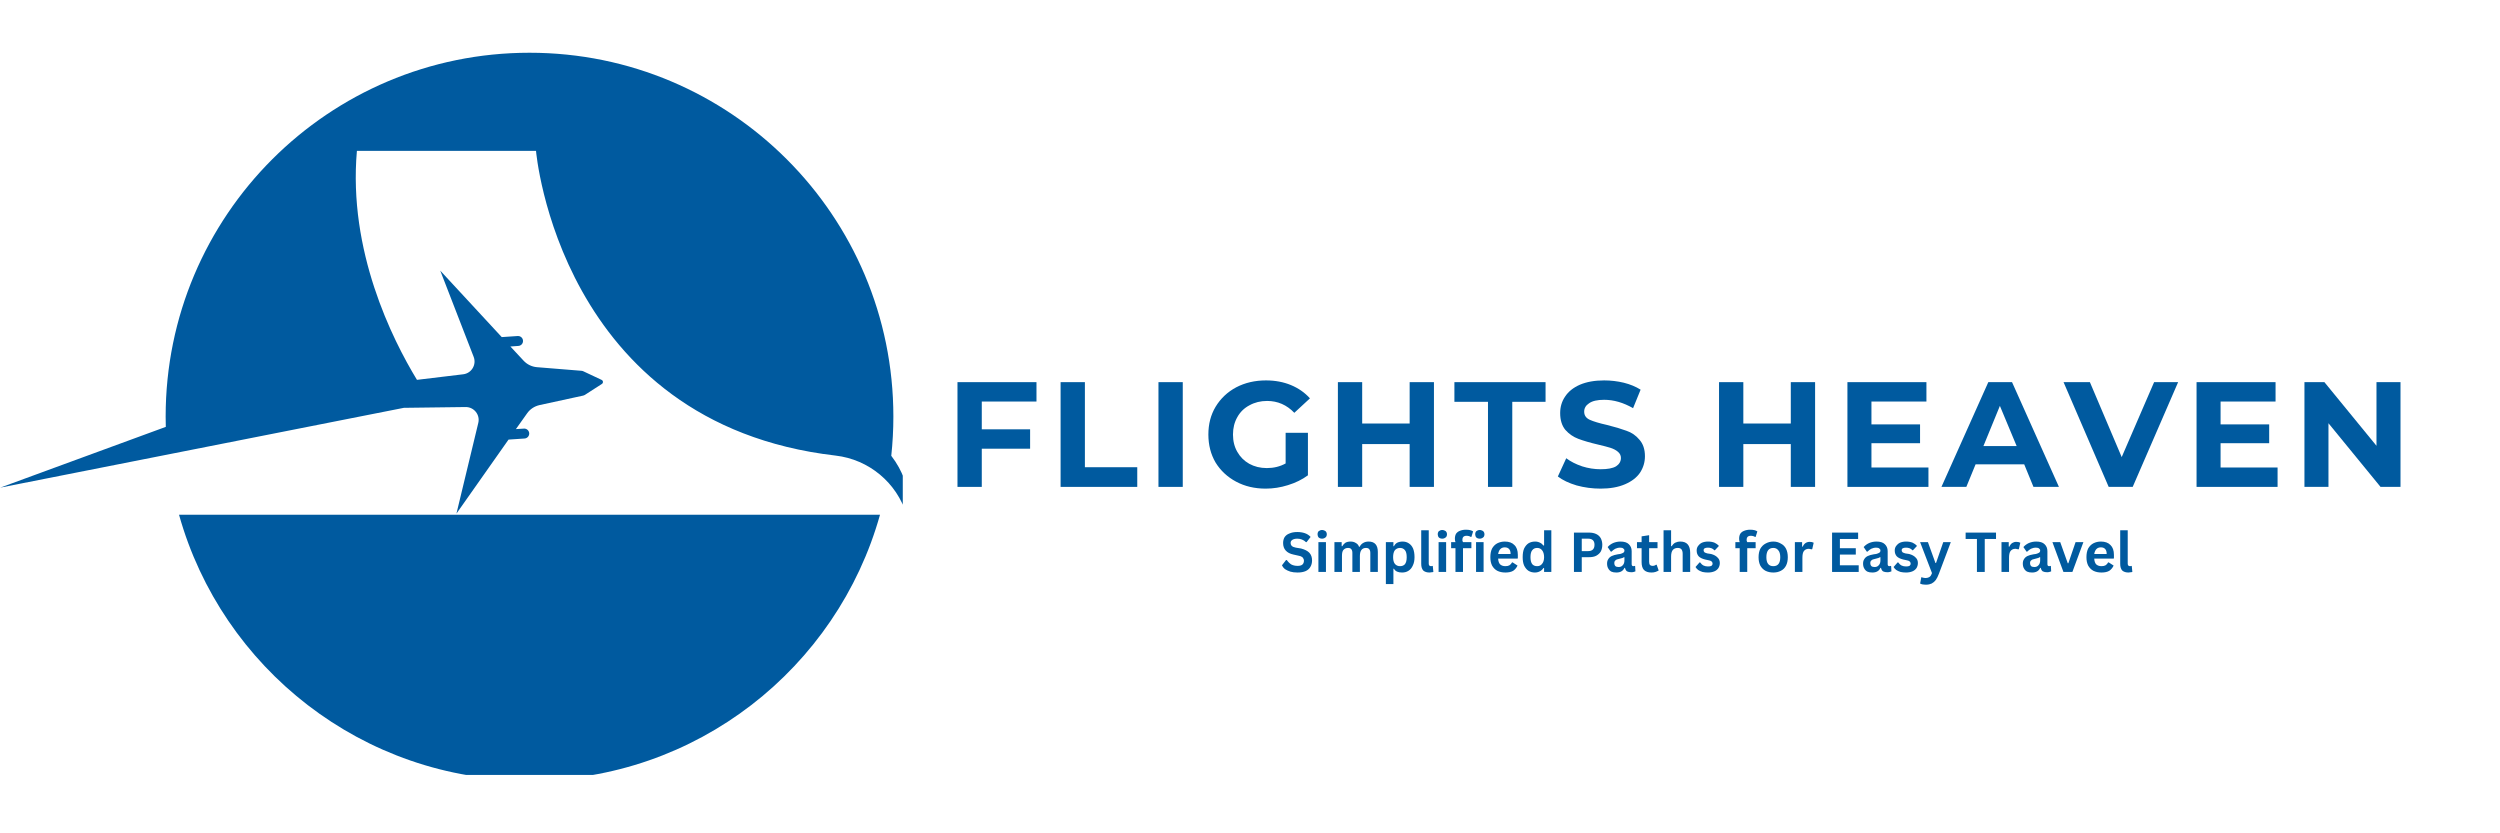 <svg xmlns="http://www.w3.org/2000/svg" xmlns:xlink="http://www.w3.org/1999/xlink" width="180" zoomAndPan="magnify" viewBox="0 0 135 45" height="60" preserveAspectRatio="xMidYMid meet" version="1.0"><defs><g/><clipPath id="aa187bf4d3"><path d="M 9.621 27.68 L 47.609 27.68 L 47.609 41.848 L 9.621 41.848 Z M 9.621 27.68 " clip-rule="nonzero"/></clipPath><clipPath id="b44d065d4d"><path d="M 0.012 2.848 L 48.75 2.848 L 48.75 27.828 L 0.012 27.828 Z M 0.012 2.848 " clip-rule="nonzero"/></clipPath></defs><g clip-path="url(#aa187bf4d3)"><path fill="#005a9f" d="M 9.668 27.797 C 11.984 36.074 19.578 42.145 28.594 42.145 C 37.609 42.145 45.203 36.074 47.52 27.797 L 9.668 27.797 " fill-opacity="1" fill-rule="nonzero"/></g><g clip-path="url(#b44d065d4d)"><path fill="#005a9f" d="M 48.129 24.613 C 48.203 23.918 48.242 23.211 48.242 22.496 C 48.242 11.645 39.445 2.848 28.594 2.848 C 17.742 2.848 8.945 11.645 8.945 22.496 C 8.945 22.68 8.945 22.867 8.953 23.051 L 0.012 26.332 L 21.809 22.023 L 25.145 21.98 C 25.598 21.977 25.934 22.398 25.828 22.836 L 24.648 27.734 L 27.461 23.738 L 28.324 23.68 C 28.473 23.672 28.586 23.543 28.578 23.395 C 28.566 23.246 28.438 23.133 28.289 23.145 L 27.859 23.172 L 28.461 22.324 C 28.621 22.094 28.859 21.938 29.133 21.875 L 31.488 21.363 C 31.523 21.355 31.559 21.34 31.59 21.32 L 32.5 20.734 C 32.586 20.68 32.578 20.555 32.484 20.512 L 31.504 20.051 C 31.473 20.035 31.438 20.027 31.402 20.023 L 28.996 19.828 C 28.719 19.805 28.461 19.68 28.27 19.473 L 27.562 18.711 L 27.992 18.68 C 28.141 18.672 28.254 18.543 28.242 18.395 C 28.234 18.246 28.105 18.137 27.957 18.145 L 27.094 18.203 L 23.773 14.613 L 25.578 19.27 C 25.742 19.691 25.465 20.156 25.016 20.211 L 22.516 20.512 C 21.172 18.301 18.797 13.547 19.273 8.148 L 28.945 8.148 C 28.945 8.148 30.184 22.871 45.125 24.602 C 46.926 24.812 48.43 26.07 48.957 27.797 C 48.957 27.797 49.434 26.316 48.129 24.613 " fill-opacity="1" fill-rule="nonzero"/></g><g fill="#005a9f" fill-opacity="1"><g transform="translate(51.032, 26.292)"><g><path d="M 1.984 -4.609 L 1.984 -3.109 L 4.594 -3.109 L 4.594 -2.062 L 1.984 -2.062 L 1.984 0 L 0.672 0 L 0.672 -5.656 L 4.938 -5.656 L 4.938 -4.609 Z M 1.984 -4.609 "/></g></g></g><g fill="#005a9f" fill-opacity="1"><g transform="translate(56.6, 26.292)"><g><path d="M 0.672 -5.656 L 1.984 -5.656 L 1.984 -1.062 L 4.812 -1.062 L 4.812 0 L 0.672 0 Z M 0.672 -5.656 "/></g></g></g><g fill="#005a9f" fill-opacity="1"><g transform="translate(61.885, 26.292)"><g><path d="M 0.672 -5.656 L 1.984 -5.656 L 1.984 0 L 0.672 0 Z M 0.672 -5.656 "/></g></g></g><g fill="#005a9f" fill-opacity="1"><g transform="translate(64.94, 26.292)"><g><path d="M 4.484 -2.922 L 5.688 -2.922 L 5.688 -0.625 C 5.375 -0.395 5.016 -0.219 4.609 -0.094 C 4.211 0.031 3.812 0.094 3.406 0.094 C 2.812 0.094 2.281 -0.031 1.812 -0.281 C 1.344 -0.531 0.973 -0.875 0.703 -1.312 C 0.441 -1.758 0.312 -2.266 0.312 -2.828 C 0.312 -3.391 0.441 -3.891 0.703 -4.328 C 0.973 -4.773 1.344 -5.125 1.812 -5.375 C 2.289 -5.625 2.828 -5.75 3.422 -5.75 C 3.922 -5.75 4.367 -5.664 4.766 -5.5 C 5.172 -5.332 5.516 -5.094 5.797 -4.781 L 4.953 -4 C 4.547 -4.426 4.055 -4.641 3.484 -4.641 C 3.129 -4.641 2.812 -4.562 2.531 -4.406 C 2.25 -4.258 2.031 -4.047 1.875 -3.766 C 1.719 -3.492 1.641 -3.18 1.641 -2.828 C 1.641 -2.473 1.719 -2.16 1.875 -1.891 C 2.031 -1.617 2.242 -1.406 2.516 -1.25 C 2.797 -1.094 3.113 -1.016 3.469 -1.016 C 3.844 -1.016 4.18 -1.098 4.484 -1.266 Z M 4.484 -2.922 "/></g></g></g><g fill="#005a9f" fill-opacity="1"><g transform="translate(71.574, 26.292)"><g><path d="M 5.859 -5.656 L 5.859 0 L 4.547 0 L 4.547 -2.312 L 1.984 -2.312 L 1.984 0 L 0.672 0 L 0.672 -5.656 L 1.984 -5.656 L 1.984 -3.422 L 4.547 -3.422 L 4.547 -5.656 Z M 5.859 -5.656 "/></g></g></g><g fill="#005a9f" fill-opacity="1"><g transform="translate(78.507, 26.292)"><g><path d="M 1.844 -4.594 L 0.031 -4.594 L 0.031 -5.656 L 4.953 -5.656 L 4.953 -4.594 L 3.156 -4.594 L 3.156 0 L 1.844 0 Z M 1.844 -4.594 "/></g></g></g><g fill="#005a9f" fill-opacity="1"><g transform="translate(83.905, 26.292)"><g><path d="M 2.531 0.094 C 2.082 0.094 1.648 0.035 1.234 -0.078 C 0.816 -0.203 0.477 -0.363 0.219 -0.562 L 0.672 -1.547 C 0.91 -1.367 1.195 -1.223 1.531 -1.109 C 1.863 -1.004 2.195 -0.953 2.531 -0.953 C 2.906 -0.953 3.18 -1.004 3.359 -1.109 C 3.535 -1.223 3.625 -1.375 3.625 -1.562 C 3.625 -1.695 3.57 -1.805 3.469 -1.891 C 3.363 -1.984 3.227 -2.055 3.062 -2.109 C 2.895 -2.16 2.676 -2.219 2.406 -2.281 C 1.969 -2.383 1.609 -2.488 1.328 -2.594 C 1.055 -2.695 0.82 -2.859 0.625 -3.078 C 0.438 -3.305 0.344 -3.609 0.344 -3.984 C 0.344 -4.316 0.43 -4.613 0.609 -4.875 C 0.785 -5.145 1.051 -5.359 1.406 -5.516 C 1.77 -5.672 2.207 -5.75 2.719 -5.75 C 3.082 -5.75 3.438 -5.707 3.781 -5.625 C 4.125 -5.539 4.426 -5.414 4.688 -5.25 L 4.281 -4.25 C 3.758 -4.551 3.238 -4.703 2.719 -4.703 C 2.352 -4.703 2.082 -4.641 1.906 -4.516 C 1.727 -4.398 1.641 -4.25 1.641 -4.062 C 1.641 -3.863 1.738 -3.719 1.938 -3.625 C 2.145 -3.531 2.457 -3.438 2.875 -3.344 C 3.301 -3.238 3.648 -3.133 3.922 -3.031 C 4.203 -2.938 4.438 -2.773 4.625 -2.547 C 4.82 -2.328 4.922 -2.031 4.922 -1.656 C 4.922 -1.332 4.832 -1.035 4.656 -0.766 C 4.477 -0.504 4.207 -0.297 3.844 -0.141 C 3.477 0.016 3.039 0.094 2.531 0.094 Z M 2.531 0.094 "/></g></g></g><g fill="#005a9f" fill-opacity="1"><g transform="translate(89.465, 26.292)"><g/></g></g><g fill="#005a9f" fill-opacity="1"><g transform="translate(92.156, 26.292)"><g><path d="M 5.859 -5.656 L 5.859 0 L 4.547 0 L 4.547 -2.312 L 1.984 -2.312 L 1.984 0 L 0.672 0 L 0.672 -5.656 L 1.984 -5.656 L 1.984 -3.422 L 4.547 -3.422 L 4.547 -5.656 Z M 5.859 -5.656 "/></g></g></g><g fill="#005a9f" fill-opacity="1"><g transform="translate(99.089, 26.292)"><g><path d="M 5.047 -1.047 L 5.047 0 L 0.672 0 L 0.672 -5.656 L 4.938 -5.656 L 4.938 -4.609 L 1.969 -4.609 L 1.969 -3.375 L 4.594 -3.375 L 4.594 -2.359 L 1.969 -2.359 L 1.969 -1.047 Z M 5.047 -1.047 "/></g></g></g><g fill="#005a9f" fill-opacity="1"><g transform="translate(104.916, 26.292)"><g><path d="M 4.391 -1.219 L 1.766 -1.219 L 1.266 0 L -0.078 0 L 2.453 -5.656 L 3.734 -5.656 L 6.266 0 L 4.891 0 Z M 3.984 -2.203 L 3.078 -4.375 L 2.188 -2.203 Z M 3.984 -2.203 "/></g></g></g><g fill="#005a9f" fill-opacity="1"><g transform="translate(111.51, 26.292)"><g><path d="M 6.109 -5.656 L 3.656 0 L 2.359 0 L -0.078 -5.656 L 1.344 -5.656 L 3.062 -1.609 L 4.812 -5.656 Z M 6.109 -5.656 "/></g></g></g><g fill="#005a9f" fill-opacity="1"><g transform="translate(117.942, 26.292)"><g><path d="M 5.047 -1.047 L 5.047 0 L 0.672 0 L 0.672 -5.656 L 4.938 -5.656 L 4.938 -4.609 L 1.969 -4.609 L 1.969 -3.375 L 4.594 -3.375 L 4.594 -2.359 L 1.969 -2.359 L 1.969 -1.047 Z M 5.047 -1.047 "/></g></g></g><g fill="#005a9f" fill-opacity="1"><g transform="translate(123.768, 26.292)"><g><path d="M 5.859 -5.656 L 5.859 0 L 4.781 0 L 1.969 -3.438 L 1.969 0 L 0.672 0 L 0.672 -5.656 L 1.75 -5.656 L 4.562 -2.219 L 4.562 -5.656 Z M 5.859 -5.656 "/></g></g></g><g fill="#005a9f" fill-opacity="1"><g transform="translate(69.132, 30.885)"><g><path d="M 0.938 0.031 C 0.789 0.031 0.66 0.016 0.547 -0.016 C 0.43 -0.055 0.332 -0.102 0.25 -0.156 C 0.176 -0.219 0.125 -0.285 0.094 -0.359 L 0.312 -0.641 L 0.359 -0.641 C 0.422 -0.547 0.5 -0.469 0.594 -0.406 C 0.695 -0.352 0.812 -0.328 0.938 -0.328 C 1.051 -0.328 1.133 -0.348 1.188 -0.391 C 1.25 -0.441 1.281 -0.516 1.281 -0.609 C 1.281 -0.648 1.27 -0.688 1.25 -0.719 C 1.238 -0.758 1.211 -0.789 1.172 -0.812 C 1.129 -0.844 1.07 -0.863 1 -0.875 L 0.719 -0.938 C 0.531 -0.977 0.391 -1.051 0.297 -1.156 C 0.203 -1.258 0.156 -1.395 0.156 -1.562 C 0.156 -1.676 0.18 -1.781 0.234 -1.875 C 0.297 -1.969 0.383 -2.035 0.5 -2.078 C 0.613 -2.129 0.754 -2.156 0.922 -2.156 C 1.078 -2.156 1.211 -2.133 1.328 -2.094 C 1.453 -2.051 1.555 -1.984 1.641 -1.891 L 1.422 -1.609 L 1.391 -1.609 C 1.328 -1.672 1.254 -1.719 1.172 -1.75 C 1.098 -1.781 1.016 -1.797 0.922 -1.797 C 0.805 -1.797 0.719 -1.773 0.656 -1.734 C 0.594 -1.691 0.562 -1.641 0.562 -1.578 C 0.562 -1.504 0.582 -1.445 0.625 -1.406 C 0.664 -1.363 0.738 -1.332 0.844 -1.312 L 1.125 -1.266 C 1.332 -1.211 1.484 -1.133 1.578 -1.031 C 1.672 -0.926 1.719 -0.789 1.719 -0.625 C 1.719 -0.488 1.688 -0.367 1.625 -0.266 C 1.57 -0.172 1.488 -0.098 1.375 -0.047 C 1.258 0.004 1.113 0.031 0.938 0.031 Z M 0.938 0.031 "/></g></g></g><g fill="#005a9f" fill-opacity="1"><g transform="translate(70.96, 30.885)"><g><path d="M 0.438 -1.797 C 0.363 -1.797 0.301 -1.816 0.25 -1.859 C 0.207 -1.91 0.188 -1.969 0.188 -2.031 C 0.188 -2.102 0.207 -2.16 0.25 -2.203 C 0.301 -2.242 0.363 -2.266 0.438 -2.266 C 0.477 -2.266 0.52 -2.254 0.562 -2.234 C 0.602 -2.223 0.633 -2.195 0.656 -2.156 C 0.676 -2.125 0.688 -2.082 0.688 -2.031 C 0.688 -1.988 0.676 -1.945 0.656 -1.906 C 0.633 -1.875 0.602 -1.848 0.562 -1.828 C 0.52 -1.805 0.477 -1.797 0.438 -1.797 Z M 0.234 0 L 0.234 -1.609 L 0.641 -1.609 L 0.641 0 Z M 0.234 0 "/></g></g></g><g fill="#005a9f" fill-opacity="1"><g transform="translate(71.825, 30.885)"><g><path d="M 0.234 0 L 0.234 -1.609 L 0.625 -1.609 L 0.625 -1.391 L 0.656 -1.391 C 0.707 -1.473 0.766 -1.535 0.828 -1.578 C 0.898 -1.617 0.992 -1.641 1.109 -1.641 C 1.223 -1.641 1.316 -1.613 1.391 -1.562 C 1.473 -1.52 1.531 -1.453 1.562 -1.359 L 1.594 -1.359 C 1.645 -1.453 1.707 -1.52 1.781 -1.562 C 1.863 -1.613 1.961 -1.641 2.078 -1.641 C 2.41 -1.641 2.578 -1.453 2.578 -1.078 L 2.578 0 L 2.172 0 L 2.172 -1.031 C 2.172 -1.125 2.148 -1.191 2.109 -1.234 C 2.078 -1.273 2.02 -1.297 1.938 -1.297 C 1.719 -1.297 1.609 -1.148 1.609 -0.859 L 1.609 0 L 1.203 0 L 1.203 -1.031 C 1.203 -1.125 1.18 -1.191 1.141 -1.234 C 1.109 -1.273 1.051 -1.297 0.969 -1.297 C 0.863 -1.297 0.781 -1.258 0.719 -1.188 C 0.664 -1.125 0.641 -1.016 0.641 -0.859 L 0.641 0 Z M 0.234 0 "/></g></g></g><g fill="#005a9f" fill-opacity="1"><g transform="translate(74.603, 30.885)"><g><path d="M 0.234 0.656 L 0.234 -1.609 L 0.641 -1.609 L 0.641 -1.391 L 0.672 -1.391 C 0.711 -1.473 0.77 -1.535 0.844 -1.578 C 0.926 -1.617 1.023 -1.641 1.141 -1.641 C 1.266 -1.641 1.375 -1.609 1.469 -1.547 C 1.57 -1.484 1.648 -1.391 1.703 -1.266 C 1.754 -1.141 1.781 -0.984 1.781 -0.797 C 1.781 -0.617 1.75 -0.469 1.688 -0.344 C 1.633 -0.219 1.555 -0.125 1.453 -0.062 C 1.359 0 1.242 0.031 1.109 0.031 C 1.004 0.031 0.914 0.016 0.844 -0.016 C 0.77 -0.047 0.711 -0.098 0.672 -0.172 L 0.641 -0.172 L 0.641 0.656 Z M 1 -0.312 C 1.113 -0.312 1.203 -0.348 1.266 -0.422 C 1.328 -0.504 1.359 -0.629 1.359 -0.797 C 1.359 -0.973 1.328 -1.098 1.266 -1.172 C 1.203 -1.254 1.113 -1.297 1 -1.297 C 0.883 -1.297 0.789 -1.254 0.719 -1.172 C 0.656 -1.086 0.625 -0.961 0.625 -0.797 C 0.625 -0.641 0.656 -0.52 0.719 -0.438 C 0.789 -0.352 0.883 -0.312 1 -0.312 Z M 1 -0.312 "/></g></g></g><g fill="#005a9f" fill-opacity="1"><g transform="translate(76.527, 30.885)"><g><path d="M 0.672 0.031 C 0.523 0.031 0.41 -0.004 0.328 -0.078 C 0.254 -0.16 0.219 -0.281 0.219 -0.438 L 0.219 -2.25 L 0.625 -2.25 L 0.625 -0.453 C 0.625 -0.359 0.664 -0.312 0.75 -0.312 C 0.77 -0.312 0.797 -0.316 0.828 -0.328 L 0.844 -0.312 L 0.875 0 C 0.852 0.008 0.82 0.016 0.781 0.016 C 0.75 0.023 0.711 0.031 0.672 0.031 Z M 0.672 0.031 "/></g></g></g><g fill="#005a9f" fill-opacity="1"><g transform="translate(77.45, 30.885)"><g><path d="M 0.438 -1.797 C 0.363 -1.797 0.301 -1.816 0.25 -1.859 C 0.207 -1.91 0.188 -1.969 0.188 -2.031 C 0.188 -2.102 0.207 -2.16 0.25 -2.203 C 0.301 -2.242 0.363 -2.266 0.438 -2.266 C 0.477 -2.266 0.52 -2.254 0.562 -2.234 C 0.602 -2.223 0.633 -2.195 0.656 -2.156 C 0.676 -2.125 0.688 -2.082 0.688 -2.031 C 0.688 -1.988 0.676 -1.945 0.656 -1.906 C 0.633 -1.875 0.602 -1.848 0.562 -1.828 C 0.52 -1.805 0.477 -1.797 0.438 -1.797 Z M 0.234 0 L 0.234 -1.609 L 0.641 -1.609 L 0.641 0 Z M 0.234 0 "/></g></g></g><g fill="#005a9f" fill-opacity="1"><g transform="translate(78.314, 30.885)"><g><path d="M 0.281 0 L 0.281 -1.281 L 0.047 -1.281 L 0.047 -1.609 L 0.281 -1.609 C 0.258 -1.672 0.25 -1.734 0.25 -1.797 C 0.25 -1.898 0.27 -1.988 0.312 -2.062 C 0.363 -2.133 0.43 -2.188 0.516 -2.219 C 0.609 -2.258 0.719 -2.281 0.844 -2.281 C 1.02 -2.281 1.148 -2.25 1.234 -2.188 L 1.141 -1.891 L 1.109 -1.891 C 1.047 -1.93 0.969 -1.953 0.875 -1.953 C 0.801 -1.953 0.742 -1.93 0.703 -1.891 C 0.672 -1.859 0.656 -1.812 0.656 -1.75 C 0.656 -1.727 0.656 -1.707 0.656 -1.688 C 0.664 -1.664 0.676 -1.641 0.688 -1.609 L 1.141 -1.609 L 1.141 -1.281 L 0.688 -1.281 L 0.688 0 Z M 0.281 0 "/></g></g></g><g fill="#005a9f" fill-opacity="1"><g transform="translate(79.473, 30.885)"><g><path d="M 0.438 -1.797 C 0.363 -1.797 0.301 -1.816 0.25 -1.859 C 0.207 -1.91 0.188 -1.969 0.188 -2.031 C 0.188 -2.102 0.207 -2.16 0.25 -2.203 C 0.301 -2.242 0.363 -2.266 0.438 -2.266 C 0.477 -2.266 0.52 -2.254 0.562 -2.234 C 0.602 -2.223 0.633 -2.195 0.656 -2.156 C 0.676 -2.125 0.688 -2.082 0.688 -2.031 C 0.688 -1.988 0.676 -1.945 0.656 -1.906 C 0.633 -1.875 0.602 -1.848 0.562 -1.828 C 0.52 -1.805 0.477 -1.797 0.438 -1.797 Z M 0.234 0 L 0.234 -1.609 L 0.641 -1.609 L 0.641 0 Z M 0.234 0 "/></g></g></g><g fill="#005a9f" fill-opacity="1"><g transform="translate(80.338, 30.885)"><g><path d="M 1.594 -0.719 L 0.562 -0.719 C 0.57 -0.57 0.609 -0.469 0.672 -0.406 C 0.742 -0.344 0.836 -0.312 0.953 -0.312 C 1.047 -0.312 1.117 -0.328 1.172 -0.359 C 1.234 -0.398 1.281 -0.453 1.312 -0.516 L 1.344 -0.516 L 1.609 -0.344 C 1.555 -0.227 1.477 -0.133 1.375 -0.062 C 1.27 0 1.129 0.031 0.953 0.031 C 0.785 0.031 0.641 0 0.516 -0.062 C 0.398 -0.125 0.305 -0.219 0.234 -0.344 C 0.172 -0.469 0.141 -0.617 0.141 -0.797 C 0.141 -0.984 0.172 -1.141 0.234 -1.266 C 0.305 -1.391 0.398 -1.484 0.516 -1.547 C 0.641 -1.609 0.773 -1.641 0.922 -1.641 C 1.148 -1.641 1.32 -1.578 1.438 -1.453 C 1.562 -1.336 1.625 -1.16 1.625 -0.922 C 1.625 -0.836 1.625 -0.773 1.625 -0.734 Z M 1.234 -0.969 C 1.234 -1.094 1.207 -1.18 1.156 -1.234 C 1.102 -1.297 1.023 -1.328 0.922 -1.328 C 0.723 -1.328 0.602 -1.207 0.562 -0.969 Z M 1.234 -0.969 "/></g></g></g><g fill="#005a9f" fill-opacity="1"><g transform="translate(82.084, 30.885)"><g><path d="M 0.797 0.031 C 0.672 0.031 0.555 0 0.453 -0.062 C 0.359 -0.125 0.281 -0.219 0.219 -0.344 C 0.164 -0.469 0.141 -0.617 0.141 -0.797 C 0.141 -0.984 0.164 -1.141 0.219 -1.266 C 0.281 -1.391 0.359 -1.484 0.453 -1.547 C 0.555 -1.609 0.676 -1.641 0.812 -1.641 C 0.914 -1.641 1.004 -1.617 1.078 -1.578 C 1.148 -1.547 1.211 -1.492 1.266 -1.422 L 1.297 -1.438 L 1.297 -2.25 L 1.688 -2.25 L 1.688 0 L 1.297 0 L 1.297 -0.203 L 1.266 -0.219 C 1.211 -0.133 1.145 -0.07 1.062 -0.031 C 0.988 0.008 0.898 0.031 0.797 0.031 Z M 0.922 -0.312 C 1.035 -0.312 1.125 -0.352 1.188 -0.438 C 1.258 -0.52 1.297 -0.641 1.297 -0.797 C 1.297 -0.961 1.258 -1.086 1.188 -1.172 C 1.125 -1.254 1.035 -1.297 0.922 -1.297 C 0.805 -1.297 0.719 -1.254 0.656 -1.172 C 0.594 -1.098 0.562 -0.973 0.562 -0.797 C 0.562 -0.629 0.594 -0.504 0.656 -0.422 C 0.719 -0.348 0.805 -0.312 0.922 -0.312 Z M 0.922 -0.312 "/></g></g></g><g fill="#005a9f" fill-opacity="1"><g transform="translate(84.009, 30.885)"><g/></g></g><g fill="#005a9f" fill-opacity="1"><g transform="translate(84.712, 30.885)"><g><path d="M 1.094 -2.125 C 1.25 -2.125 1.379 -2.098 1.484 -2.047 C 1.598 -1.992 1.68 -1.914 1.734 -1.812 C 1.785 -1.707 1.812 -1.594 1.812 -1.469 C 1.812 -1.332 1.785 -1.211 1.734 -1.109 C 1.68 -1.016 1.598 -0.938 1.484 -0.875 C 1.379 -0.82 1.25 -0.797 1.094 -0.797 L 0.703 -0.797 L 0.703 0 L 0.281 0 L 0.281 -2.125 Z M 1.047 -1.125 C 1.273 -1.125 1.391 -1.238 1.391 -1.469 C 1.391 -1.688 1.273 -1.797 1.047 -1.797 L 0.703 -1.797 L 0.703 -1.125 Z M 1.047 -1.125 "/></g></g></g><g fill="#005a9f" fill-opacity="1"><g transform="translate(86.657, 30.885)"><g><path d="M 0.625 0.031 C 0.52 0.031 0.43 0.016 0.359 -0.016 C 0.285 -0.055 0.227 -0.113 0.188 -0.188 C 0.145 -0.258 0.125 -0.348 0.125 -0.453 C 0.125 -0.547 0.145 -0.625 0.188 -0.688 C 0.227 -0.758 0.289 -0.816 0.375 -0.859 C 0.457 -0.898 0.566 -0.93 0.703 -0.953 C 0.805 -0.961 0.879 -0.977 0.922 -1 C 0.973 -1.02 1.008 -1.039 1.031 -1.062 C 1.051 -1.082 1.062 -1.113 1.062 -1.156 C 1.062 -1.207 1.039 -1.242 1 -1.266 C 0.969 -1.297 0.91 -1.312 0.828 -1.312 C 0.734 -1.312 0.645 -1.289 0.562 -1.25 C 0.488 -1.207 0.422 -1.156 0.359 -1.094 L 0.328 -1.094 L 0.156 -1.344 C 0.238 -1.438 0.336 -1.508 0.453 -1.562 C 0.578 -1.613 0.707 -1.641 0.844 -1.641 C 1.051 -1.641 1.203 -1.594 1.297 -1.5 C 1.398 -1.406 1.453 -1.281 1.453 -1.125 L 1.453 -0.422 C 1.453 -0.348 1.484 -0.312 1.547 -0.312 C 1.566 -0.312 1.586 -0.316 1.609 -0.328 L 1.641 -0.312 L 1.656 -0.031 C 1.633 -0.02 1.602 -0.008 1.562 0 C 1.531 0.008 1.488 0.016 1.438 0.016 C 1.344 0.016 1.266 0 1.203 -0.031 C 1.148 -0.07 1.113 -0.133 1.094 -0.219 L 1.062 -0.219 C 0.988 -0.051 0.844 0.031 0.625 0.031 Z M 0.75 -0.266 C 0.844 -0.266 0.914 -0.297 0.969 -0.359 C 1.031 -0.422 1.062 -0.508 1.062 -0.625 L 1.062 -0.797 L 1.031 -0.797 C 1.008 -0.773 0.977 -0.758 0.938 -0.75 C 0.895 -0.738 0.836 -0.723 0.766 -0.703 C 0.68 -0.691 0.617 -0.664 0.578 -0.625 C 0.535 -0.594 0.516 -0.547 0.516 -0.484 C 0.516 -0.41 0.535 -0.352 0.578 -0.312 C 0.617 -0.281 0.676 -0.266 0.75 -0.266 Z M 0.75 -0.266 "/></g></g></g><g fill="#005a9f" fill-opacity="1"><g transform="translate(88.35, 30.885)"><g><path d="M 1.109 -0.391 L 1.219 -0.078 C 1.164 -0.047 1.109 -0.02 1.047 0 C 0.984 0.02 0.91 0.031 0.828 0.031 C 0.648 0.031 0.516 -0.016 0.422 -0.109 C 0.336 -0.203 0.297 -0.344 0.297 -0.531 L 0.297 -1.281 L 0.047 -1.281 L 0.047 -1.609 L 0.297 -1.609 L 0.297 -1.922 L 0.703 -1.984 L 0.703 -1.609 L 1.156 -1.609 L 1.156 -1.281 L 0.703 -1.281 L 0.703 -0.547 C 0.703 -0.473 0.719 -0.414 0.75 -0.375 C 0.781 -0.344 0.828 -0.328 0.891 -0.328 C 0.961 -0.328 1.023 -0.348 1.078 -0.391 Z M 1.109 -0.391 "/></g></g></g><g fill="#005a9f" fill-opacity="1"><g transform="translate(89.598, 30.885)"><g><path d="M 0.234 0 L 0.234 -2.25 L 0.641 -2.25 L 0.641 -1.391 L 0.672 -1.391 C 0.723 -1.473 0.785 -1.535 0.859 -1.578 C 0.941 -1.617 1.035 -1.641 1.141 -1.641 C 1.492 -1.641 1.672 -1.438 1.672 -1.031 L 1.672 0 L 1.266 0 L 1.266 -0.984 C 1.266 -1.086 1.242 -1.164 1.203 -1.219 C 1.16 -1.27 1.094 -1.297 1 -1.297 C 0.883 -1.297 0.797 -1.258 0.734 -1.188 C 0.672 -1.113 0.641 -0.992 0.641 -0.828 L 0.641 0 Z M 0.234 0 "/></g></g></g><g fill="#005a9f" fill-opacity="1"><g transform="translate(91.479, 30.885)"><g><path d="M 0.75 0.031 C 0.645 0.031 0.547 0.02 0.453 0 C 0.359 -0.031 0.281 -0.066 0.219 -0.109 C 0.156 -0.16 0.109 -0.211 0.078 -0.266 L 0.297 -0.516 L 0.328 -0.516 C 0.379 -0.441 0.441 -0.383 0.516 -0.344 C 0.586 -0.312 0.664 -0.297 0.75 -0.297 C 0.832 -0.297 0.895 -0.305 0.938 -0.328 C 0.977 -0.359 1 -0.398 1 -0.453 C 1 -0.492 0.984 -0.531 0.953 -0.562 C 0.922 -0.594 0.875 -0.613 0.812 -0.625 L 0.594 -0.672 C 0.438 -0.711 0.32 -0.77 0.25 -0.844 C 0.176 -0.926 0.141 -1.031 0.141 -1.156 C 0.141 -1.25 0.164 -1.332 0.219 -1.406 C 0.27 -1.477 0.336 -1.535 0.422 -1.578 C 0.516 -1.617 0.625 -1.641 0.75 -1.641 C 0.895 -1.641 1.016 -1.617 1.109 -1.578 C 1.203 -1.535 1.281 -1.477 1.344 -1.406 L 1.125 -1.172 L 1.094 -1.172 C 1.051 -1.223 1 -1.258 0.938 -1.281 C 0.883 -1.301 0.82 -1.312 0.75 -1.312 C 0.594 -1.312 0.516 -1.266 0.516 -1.172 C 0.516 -1.129 0.531 -1.094 0.562 -1.062 C 0.594 -1.039 0.645 -1.02 0.719 -1 L 0.922 -0.969 C 1.078 -0.926 1.191 -0.863 1.266 -0.781 C 1.348 -0.707 1.391 -0.609 1.391 -0.484 C 1.391 -0.379 1.363 -0.285 1.312 -0.203 C 1.258 -0.129 1.188 -0.07 1.094 -0.031 C 1 0.008 0.883 0.031 0.75 0.031 Z M 0.75 0.031 "/></g></g></g><g fill="#005a9f" fill-opacity="1"><g transform="translate(92.96, 30.885)"><g/></g></g><g fill="#005a9f" fill-opacity="1"><g transform="translate(93.663, 30.885)"><g><path d="M 0.281 0 L 0.281 -1.281 L 0.047 -1.281 L 0.047 -1.609 L 0.281 -1.609 C 0.258 -1.672 0.25 -1.734 0.25 -1.797 C 0.25 -1.898 0.27 -1.988 0.312 -2.062 C 0.363 -2.133 0.43 -2.188 0.516 -2.219 C 0.609 -2.258 0.719 -2.281 0.844 -2.281 C 1.02 -2.281 1.148 -2.25 1.234 -2.188 L 1.141 -1.891 L 1.109 -1.891 C 1.047 -1.93 0.969 -1.953 0.875 -1.953 C 0.801 -1.953 0.742 -1.93 0.703 -1.891 C 0.672 -1.859 0.656 -1.812 0.656 -1.75 C 0.656 -1.727 0.656 -1.707 0.656 -1.688 C 0.664 -1.664 0.676 -1.641 0.688 -1.609 L 1.141 -1.609 L 1.141 -1.281 L 0.688 -1.281 L 0.688 0 Z M 0.281 0 "/></g></g></g><g fill="#005a9f" fill-opacity="1"><g transform="translate(94.822, 30.885)"><g><path d="M 0.938 0.031 C 0.781 0.031 0.641 0 0.516 -0.062 C 0.398 -0.125 0.305 -0.219 0.234 -0.344 C 0.172 -0.469 0.141 -0.617 0.141 -0.797 C 0.141 -0.973 0.172 -1.125 0.234 -1.25 C 0.305 -1.375 0.398 -1.469 0.516 -1.531 C 0.641 -1.602 0.781 -1.641 0.938 -1.641 C 1.094 -1.641 1.227 -1.602 1.344 -1.531 C 1.469 -1.469 1.562 -1.375 1.625 -1.25 C 1.688 -1.125 1.719 -0.973 1.719 -0.797 C 1.719 -0.617 1.688 -0.469 1.625 -0.344 C 1.562 -0.219 1.469 -0.125 1.344 -0.062 C 1.227 0 1.094 0.031 0.938 0.031 Z M 0.938 -0.312 C 1.188 -0.312 1.312 -0.473 1.312 -0.797 C 1.312 -0.973 1.273 -1.098 1.203 -1.172 C 1.141 -1.254 1.051 -1.297 0.938 -1.297 C 0.688 -1.297 0.562 -1.129 0.562 -0.797 C 0.562 -0.473 0.688 -0.312 0.938 -0.312 Z M 0.938 -0.312 "/></g></g></g><g fill="#005a9f" fill-opacity="1"><g transform="translate(96.689, 30.885)"><g><path d="M 0.234 0 L 0.234 -1.609 L 0.625 -1.609 L 0.625 -1.375 L 0.656 -1.359 C 0.695 -1.453 0.75 -1.52 0.812 -1.562 C 0.875 -1.602 0.945 -1.625 1.031 -1.625 C 1.125 -1.625 1.195 -1.609 1.25 -1.578 L 1.172 -1.234 L 1.141 -1.219 C 1.117 -1.227 1.094 -1.234 1.062 -1.234 C 1.039 -1.242 1.016 -1.25 0.984 -1.25 C 0.867 -1.25 0.781 -1.207 0.719 -1.125 C 0.664 -1.051 0.641 -0.926 0.641 -0.75 L 0.641 0 Z M 0.234 0 "/></g></g></g><g fill="#005a9f" fill-opacity="1"><g transform="translate(97.948, 30.885)"><g/></g></g><g fill="#005a9f" fill-opacity="1"><g transform="translate(98.651, 30.885)"><g><path d="M 0.703 -0.938 L 0.703 -0.359 L 1.719 -0.359 L 1.719 0 L 0.281 0 L 0.281 -2.125 L 1.688 -2.125 L 1.688 -1.781 L 0.703 -1.781 L 0.703 -1.281 L 1.562 -1.281 L 1.562 -0.938 Z M 0.703 -0.938 "/></g></g></g><g fill="#005a9f" fill-opacity="1"><g transform="translate(100.481, 30.885)"><g><path d="M 0.625 0.031 C 0.52 0.031 0.43 0.016 0.359 -0.016 C 0.285 -0.055 0.227 -0.113 0.188 -0.188 C 0.145 -0.258 0.125 -0.348 0.125 -0.453 C 0.125 -0.547 0.145 -0.625 0.188 -0.688 C 0.227 -0.758 0.289 -0.816 0.375 -0.859 C 0.457 -0.898 0.566 -0.93 0.703 -0.953 C 0.805 -0.961 0.879 -0.977 0.922 -1 C 0.973 -1.02 1.008 -1.039 1.031 -1.062 C 1.051 -1.082 1.062 -1.113 1.062 -1.156 C 1.062 -1.207 1.039 -1.242 1 -1.266 C 0.969 -1.297 0.91 -1.312 0.828 -1.312 C 0.734 -1.312 0.645 -1.289 0.562 -1.25 C 0.488 -1.207 0.422 -1.156 0.359 -1.094 L 0.328 -1.094 L 0.156 -1.344 C 0.238 -1.438 0.336 -1.508 0.453 -1.562 C 0.578 -1.613 0.707 -1.641 0.844 -1.641 C 1.051 -1.641 1.203 -1.594 1.297 -1.5 C 1.398 -1.406 1.453 -1.281 1.453 -1.125 L 1.453 -0.422 C 1.453 -0.348 1.484 -0.312 1.547 -0.312 C 1.566 -0.312 1.586 -0.316 1.609 -0.328 L 1.641 -0.312 L 1.656 -0.031 C 1.633 -0.02 1.602 -0.008 1.562 0 C 1.531 0.008 1.488 0.016 1.438 0.016 C 1.344 0.016 1.266 0 1.203 -0.031 C 1.148 -0.07 1.113 -0.133 1.094 -0.219 L 1.062 -0.219 C 0.988 -0.051 0.844 0.031 0.625 0.031 Z M 0.75 -0.266 C 0.844 -0.266 0.914 -0.297 0.969 -0.359 C 1.031 -0.422 1.062 -0.508 1.062 -0.625 L 1.062 -0.797 L 1.031 -0.797 C 1.008 -0.773 0.977 -0.758 0.938 -0.75 C 0.895 -0.738 0.836 -0.723 0.766 -0.703 C 0.68 -0.691 0.617 -0.664 0.578 -0.625 C 0.535 -0.594 0.516 -0.547 0.516 -0.484 C 0.516 -0.41 0.535 -0.352 0.578 -0.312 C 0.617 -0.281 0.676 -0.266 0.75 -0.266 Z M 0.75 -0.266 "/></g></g></g><g fill="#005a9f" fill-opacity="1"><g transform="translate(102.175, 30.885)"><g><path d="M 0.75 0.031 C 0.645 0.031 0.547 0.02 0.453 0 C 0.359 -0.031 0.281 -0.066 0.219 -0.109 C 0.156 -0.16 0.109 -0.211 0.078 -0.266 L 0.297 -0.516 L 0.328 -0.516 C 0.379 -0.441 0.441 -0.383 0.516 -0.344 C 0.586 -0.312 0.664 -0.297 0.75 -0.297 C 0.832 -0.297 0.895 -0.305 0.938 -0.328 C 0.977 -0.359 1 -0.398 1 -0.453 C 1 -0.492 0.984 -0.531 0.953 -0.562 C 0.922 -0.594 0.875 -0.613 0.812 -0.625 L 0.594 -0.672 C 0.438 -0.711 0.32 -0.77 0.25 -0.844 C 0.176 -0.926 0.141 -1.031 0.141 -1.156 C 0.141 -1.25 0.164 -1.332 0.219 -1.406 C 0.27 -1.477 0.336 -1.535 0.422 -1.578 C 0.516 -1.617 0.625 -1.641 0.75 -1.641 C 0.895 -1.641 1.016 -1.617 1.109 -1.578 C 1.203 -1.535 1.281 -1.477 1.344 -1.406 L 1.125 -1.172 L 1.094 -1.172 C 1.051 -1.223 1 -1.258 0.938 -1.281 C 0.883 -1.301 0.82 -1.312 0.75 -1.312 C 0.594 -1.312 0.516 -1.266 0.516 -1.172 C 0.516 -1.129 0.531 -1.094 0.562 -1.062 C 0.594 -1.039 0.645 -1.02 0.719 -1 L 0.922 -0.969 C 1.078 -0.926 1.191 -0.863 1.266 -0.781 C 1.348 -0.707 1.391 -0.609 1.391 -0.484 C 1.391 -0.379 1.363 -0.285 1.312 -0.203 C 1.258 -0.129 1.188 -0.07 1.094 -0.031 C 1 0.008 0.883 0.031 0.75 0.031 Z M 0.75 0.031 "/></g></g></g><g fill="#005a9f" fill-opacity="1"><g transform="translate(103.655, 30.885)"><g><path d="M 0.359 0.688 C 0.285 0.688 0.219 0.68 0.156 0.672 C 0.102 0.66 0.062 0.645 0.031 0.625 L 0.094 0.297 L 0.125 0.281 C 0.145 0.301 0.172 0.312 0.203 0.312 C 0.242 0.32 0.285 0.328 0.328 0.328 C 0.391 0.328 0.441 0.316 0.484 0.297 C 0.523 0.285 0.562 0.258 0.594 0.219 C 0.625 0.176 0.648 0.125 0.672 0.062 L 0.031 -1.609 L 0.453 -1.609 L 0.859 -0.484 L 0.891 -0.484 L 1.281 -1.609 L 1.688 -1.609 L 1.047 0.094 C 0.992 0.238 0.938 0.352 0.875 0.438 C 0.812 0.52 0.738 0.582 0.656 0.625 C 0.57 0.664 0.473 0.688 0.359 0.688 Z M 0.359 0.688 "/></g></g></g><g fill="#005a9f" fill-opacity="1"><g transform="translate(105.379, 30.885)"><g/></g></g><g fill="#005a9f" fill-opacity="1"><g transform="translate(106.082, 30.885)"><g><path d="M 1.703 -2.125 L 1.703 -1.781 L 1.094 -1.781 L 1.094 0 L 0.672 0 L 0.672 -1.781 L 0.062 -1.781 L 0.062 -2.125 Z M 1.703 -2.125 "/></g></g></g><g fill="#005a9f" fill-opacity="1"><g transform="translate(107.847, 30.885)"><g><path d="M 0.234 0 L 0.234 -1.609 L 0.625 -1.609 L 0.625 -1.375 L 0.656 -1.359 C 0.695 -1.453 0.75 -1.52 0.812 -1.562 C 0.875 -1.602 0.945 -1.625 1.031 -1.625 C 1.125 -1.625 1.195 -1.609 1.25 -1.578 L 1.172 -1.234 L 1.141 -1.219 C 1.117 -1.227 1.094 -1.234 1.062 -1.234 C 1.039 -1.242 1.016 -1.25 0.984 -1.25 C 0.867 -1.25 0.781 -1.207 0.719 -1.125 C 0.664 -1.051 0.641 -0.926 0.641 -0.75 L 0.641 0 Z M 0.234 0 "/></g></g></g><g fill="#005a9f" fill-opacity="1"><g transform="translate(109.107, 30.885)"><g><path d="M 0.625 0.031 C 0.52 0.031 0.43 0.016 0.359 -0.016 C 0.285 -0.055 0.227 -0.113 0.188 -0.188 C 0.145 -0.258 0.125 -0.348 0.125 -0.453 C 0.125 -0.547 0.145 -0.625 0.188 -0.688 C 0.227 -0.758 0.289 -0.816 0.375 -0.859 C 0.457 -0.898 0.566 -0.93 0.703 -0.953 C 0.805 -0.961 0.879 -0.977 0.922 -1 C 0.973 -1.02 1.008 -1.039 1.031 -1.062 C 1.051 -1.082 1.062 -1.113 1.062 -1.156 C 1.062 -1.207 1.039 -1.242 1 -1.266 C 0.969 -1.297 0.91 -1.312 0.828 -1.312 C 0.734 -1.312 0.645 -1.289 0.562 -1.25 C 0.488 -1.207 0.422 -1.156 0.359 -1.094 L 0.328 -1.094 L 0.156 -1.344 C 0.238 -1.438 0.336 -1.508 0.453 -1.562 C 0.578 -1.613 0.707 -1.641 0.844 -1.641 C 1.051 -1.641 1.203 -1.594 1.297 -1.5 C 1.398 -1.406 1.453 -1.281 1.453 -1.125 L 1.453 -0.422 C 1.453 -0.348 1.484 -0.312 1.547 -0.312 C 1.566 -0.312 1.586 -0.316 1.609 -0.328 L 1.641 -0.312 L 1.656 -0.031 C 1.633 -0.02 1.602 -0.008 1.562 0 C 1.531 0.008 1.488 0.016 1.438 0.016 C 1.344 0.016 1.266 0 1.203 -0.031 C 1.148 -0.07 1.113 -0.133 1.094 -0.219 L 1.062 -0.219 C 0.988 -0.051 0.844 0.031 0.625 0.031 Z M 0.75 -0.266 C 0.844 -0.266 0.914 -0.297 0.969 -0.359 C 1.031 -0.422 1.062 -0.508 1.062 -0.625 L 1.062 -0.797 L 1.031 -0.797 C 1.008 -0.773 0.977 -0.758 0.938 -0.75 C 0.895 -0.738 0.836 -0.723 0.766 -0.703 C 0.68 -0.691 0.617 -0.664 0.578 -0.625 C 0.535 -0.594 0.516 -0.547 0.516 -0.484 C 0.516 -0.41 0.535 -0.352 0.578 -0.312 C 0.617 -0.281 0.676 -0.266 0.75 -0.266 Z M 0.75 -0.266 "/></g></g></g><g fill="#005a9f" fill-opacity="1"><g transform="translate(110.8, 30.885)"><g><path d="M 1.109 0 L 0.625 0 L 0.031 -1.609 L 0.453 -1.609 L 0.859 -0.469 L 0.891 -0.469 L 1.281 -1.609 L 1.703 -1.609 Z M 1.109 0 "/></g></g></g><g fill="#005a9f" fill-opacity="1"><g transform="translate(112.527, 30.885)"><g><path d="M 1.594 -0.719 L 0.562 -0.719 C 0.57 -0.57 0.609 -0.469 0.672 -0.406 C 0.742 -0.344 0.836 -0.312 0.953 -0.312 C 1.047 -0.312 1.117 -0.328 1.172 -0.359 C 1.234 -0.398 1.281 -0.453 1.312 -0.516 L 1.344 -0.516 L 1.609 -0.344 C 1.555 -0.227 1.477 -0.133 1.375 -0.062 C 1.27 0 1.129 0.031 0.953 0.031 C 0.785 0.031 0.641 0 0.516 -0.062 C 0.398 -0.125 0.305 -0.219 0.234 -0.344 C 0.172 -0.469 0.141 -0.617 0.141 -0.797 C 0.141 -0.984 0.172 -1.141 0.234 -1.266 C 0.305 -1.391 0.398 -1.484 0.516 -1.547 C 0.641 -1.609 0.773 -1.641 0.922 -1.641 C 1.148 -1.641 1.32 -1.578 1.438 -1.453 C 1.562 -1.336 1.625 -1.16 1.625 -0.922 C 1.625 -0.836 1.625 -0.773 1.625 -0.734 Z M 1.234 -0.969 C 1.234 -1.094 1.207 -1.18 1.156 -1.234 C 1.102 -1.297 1.023 -1.328 0.922 -1.328 C 0.723 -1.328 0.602 -1.207 0.562 -0.969 Z M 1.234 -0.969 "/></g></g></g><g fill="#005a9f" fill-opacity="1"><g transform="translate(114.272, 30.885)"><g><path d="M 0.672 0.031 C 0.523 0.031 0.41 -0.004 0.328 -0.078 C 0.254 -0.16 0.219 -0.281 0.219 -0.438 L 0.219 -2.25 L 0.625 -2.25 L 0.625 -0.453 C 0.625 -0.359 0.664 -0.312 0.75 -0.312 C 0.77 -0.312 0.797 -0.316 0.828 -0.328 L 0.844 -0.312 L 0.875 0 C 0.852 0.008 0.82 0.016 0.781 0.016 C 0.75 0.023 0.711 0.031 0.672 0.031 Z M 0.672 0.031 "/></g></g></g></svg>